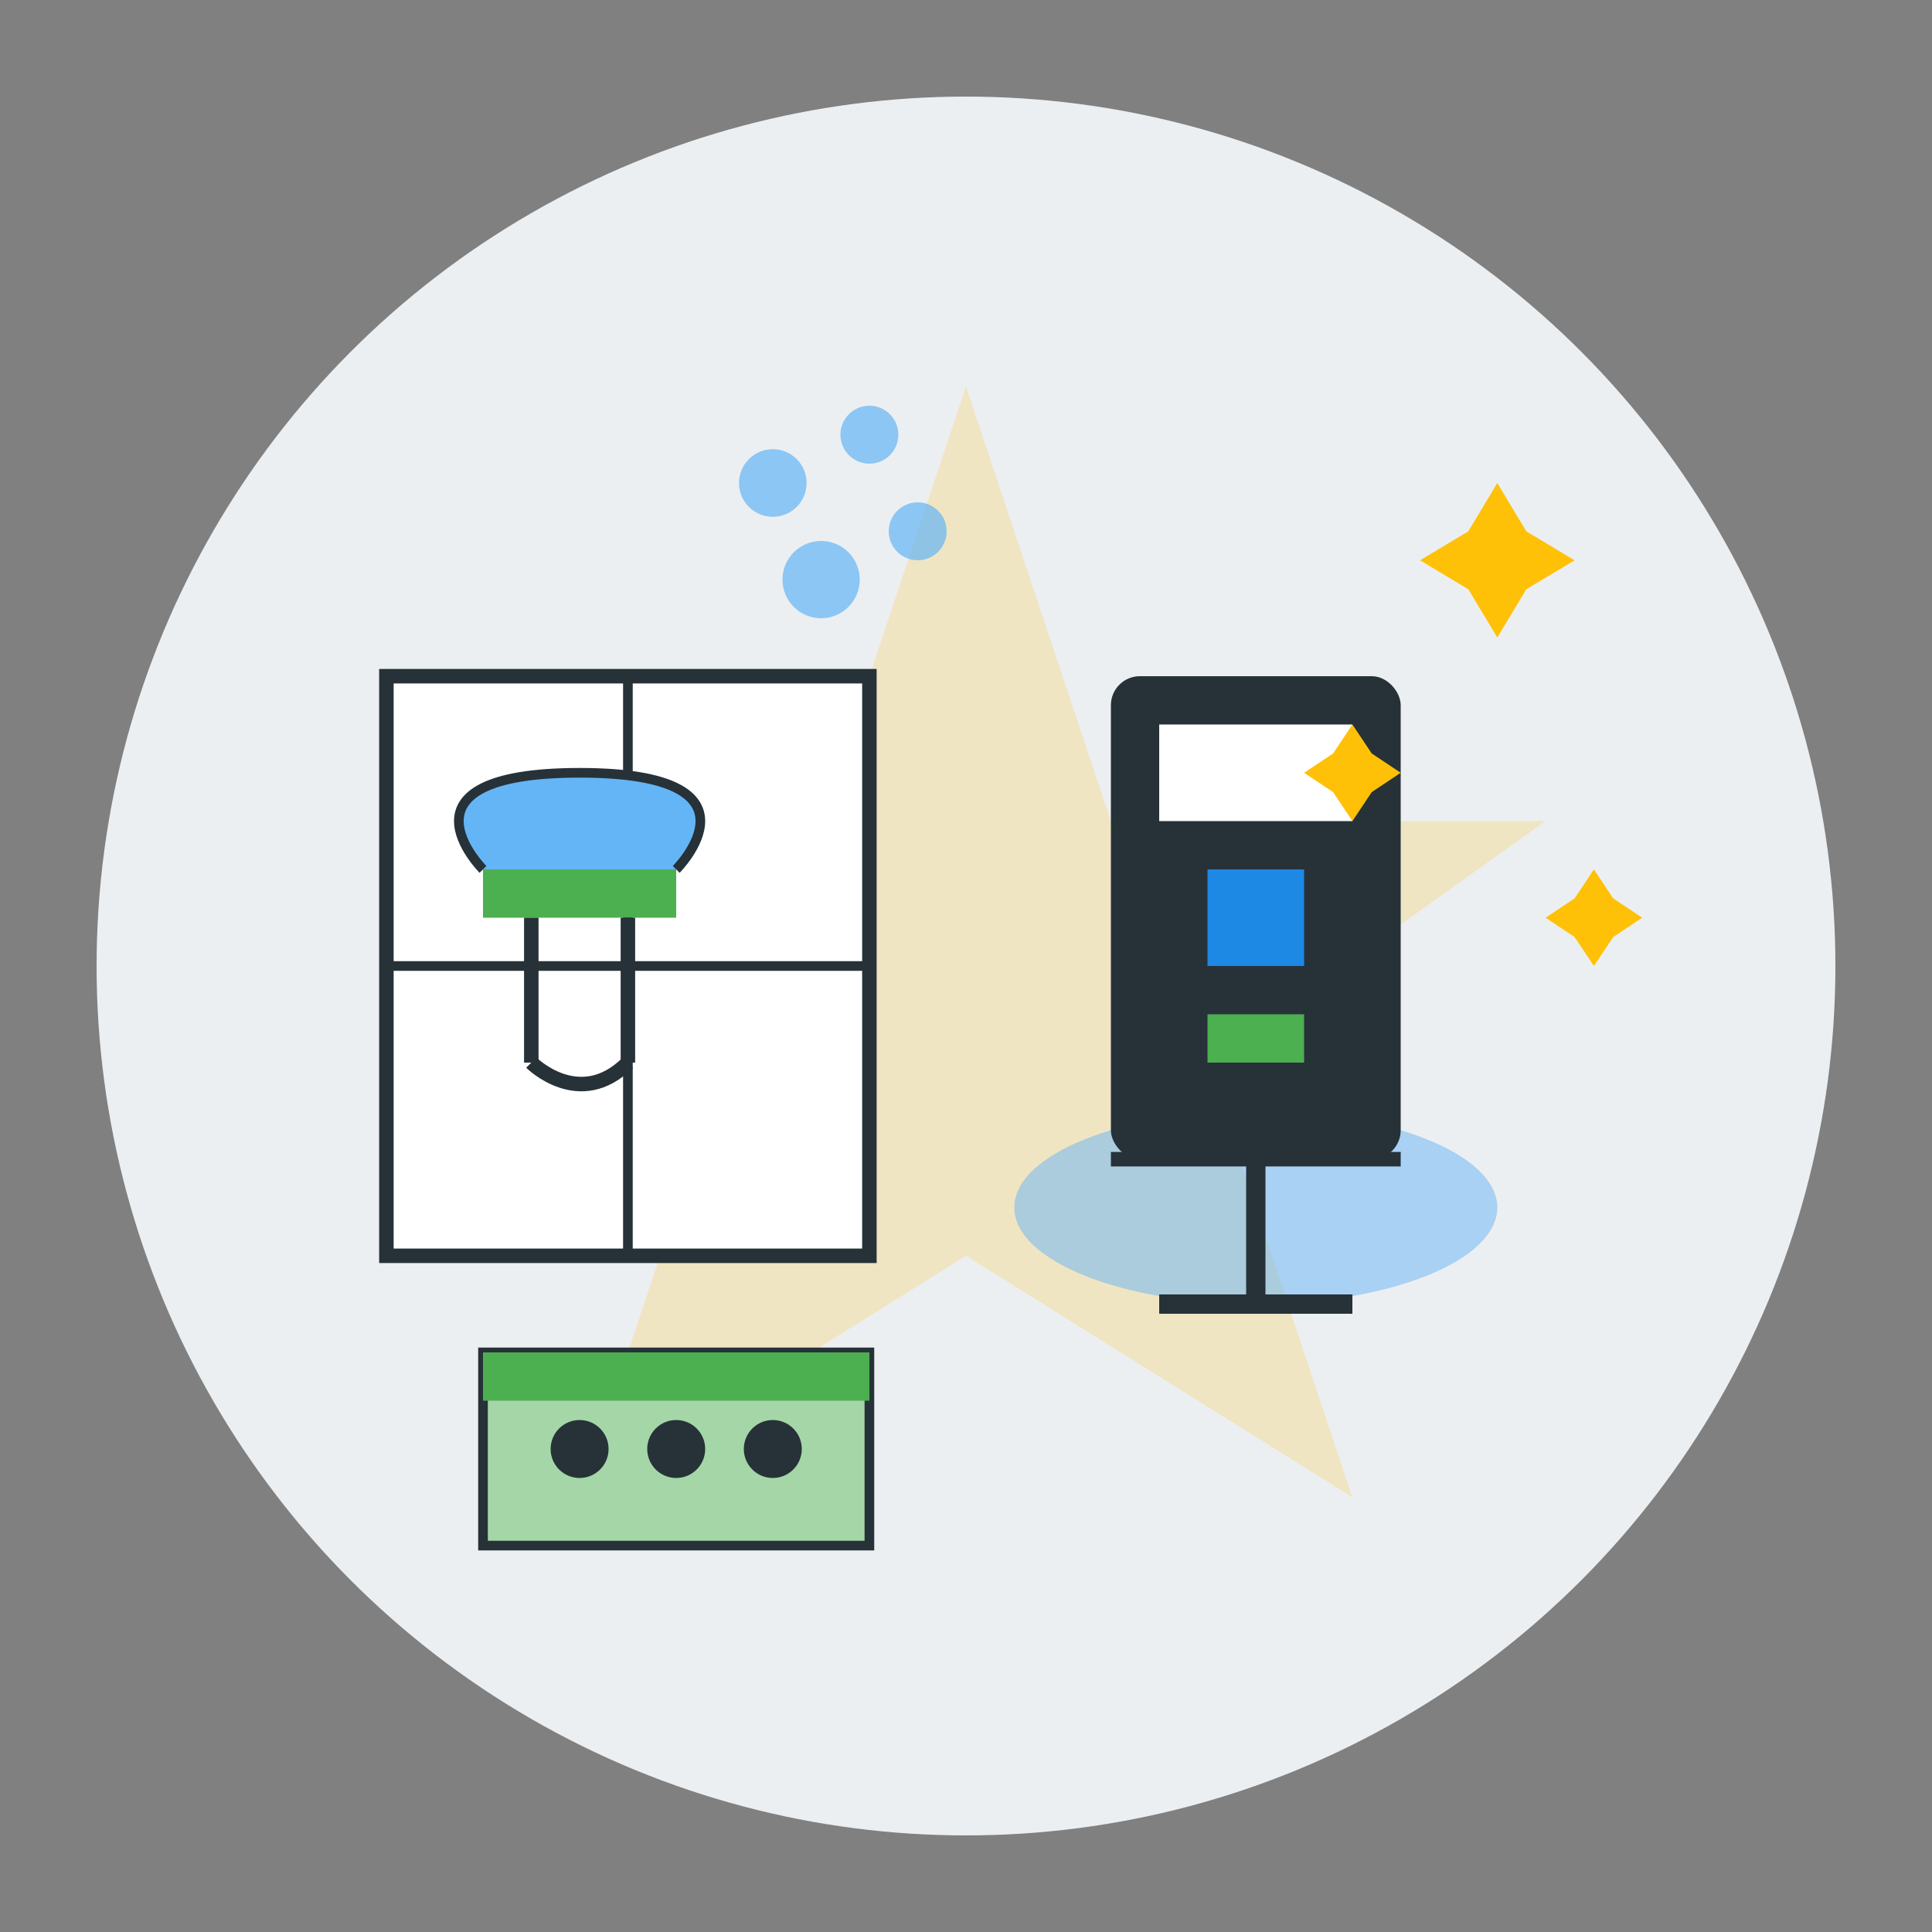 <svg xmlns="http://www.w3.org/2000/svg" width="200" height="200" viewBox="0 0 200 200">
  <rect x="0" y="0" width="200" height="200" fill="#808080" stroke="none"/>
  <style>
    .primary { fill: #1E88E5; }
    .primary-light { fill: #64B5F6; }
    .secondary { fill: #4CAF50; }
    .secondary-light { fill: #A5D6A7; }
    .accent { fill: #FFC107; }
    .dark { fill: #263238; }
    .light { fill: #ECEFF1; }
    .white { fill: #FFFFFF; }
  </style>
  <circle cx="100" cy="100" r="90" class="light"/>
  
  <!-- Star Shape Behind -->
  <path d="M100 40L115 85L160 85L125 110L140 155L100 130L60 155L75 110L40 85L85 85L100 40Z" class="accent" opacity="0.2"/>
  
  <!-- Special Cleaning Objects -->
  
  <!-- Window -->
  <rect x="40" y="70" width="50" height="60" class="white" stroke="#263238" stroke-width="1.5"/>
  <line x1="40" y1="100" x2="90" y2="100" stroke="#263238" stroke-width="1"/>
  <line x1="65" y1="70" x2="65" y2="130" stroke="#263238" stroke-width="1"/>
  
  <!-- Window Cleaner -->
  <path d="M50 90C50 90 40 80 60 80C80 80 70 90 70 90" class="primary-light" stroke="#263238" stroke-width="1"/>
  <rect x="50" y="90" width="20" height="5" class="secondary"/>
  <path d="M55 95L55 110" stroke="#263238" stroke-width="1.5"/>
  <path d="M65 95L65 110" stroke="#263238" stroke-width="1.5"/>
  <path d="M55 110C55 110 60 115 65 110" stroke="#263238" stroke-width="1.5" fill="none"/>
  
  <!-- Carpet Cleaner -->
  <ellipse cx="130" cy="125" rx="25" ry="10" class="primary-light" opacity="0.5"/>
  <rect x="115" y="70" width="30" height="50" class="dark" rx="3"/>
  <rect x="120" y="75" width="20" height="10" class="white"/>
  <rect x="125" y="90" width="10" height="10" class="primary"/>
  <rect x="125" y="105" width="10" height="5" class="secondary"/>
  <path d="M115 120L145 120" stroke="#263238" stroke-width="1.5"/>
  <path d="M130 120L130 135" stroke="#263238" stroke-width="2"/>
  <path d="M120 135L140 135" stroke="#263238" stroke-width="2"/>
  
  <!-- Cleaning Bubbles -->
  <circle cx="85" cy="60" r="4" class="primary-light" opacity="0.7"/>
  <circle cx="95" cy="55" r="3" class="primary-light" opacity="0.7"/>
  <circle cx="80" cy="50" r="3.5" class="primary-light" opacity="0.7"/>
  <circle cx="90" cy="45" r="3" class="primary-light" opacity="0.7"/>
  
  <!-- Special Tools Box -->
  <rect x="50" y="140" width="40" height="20" class="secondary-light" stroke="#263238" stroke-width="1"/>
  <rect x="50" y="140" width="40" height="5" class="secondary"/>
  <circle cx="60" cy="150" r="3" class="dark"/>
  <circle cx="70" cy="150" r="3" class="dark"/>
  <circle cx="80" cy="150" r="3" class="dark"/>
  
  <!-- Star Sparkles -->
  <path d="M155 50L158 55L163 58L158 61L155 66L152 61L147 58L152 55L155 50Z" class="accent"/>
  <path d="M165 90L167 93L170 95L167 97L165 100L163 97L160 95L163 93L165 90Z" class="accent"/>
  <path d="M140 75L142 78L145 80L142 82L140 85L138 82L135 80L138 78L140 75Z" class="accent"/>
</svg>
